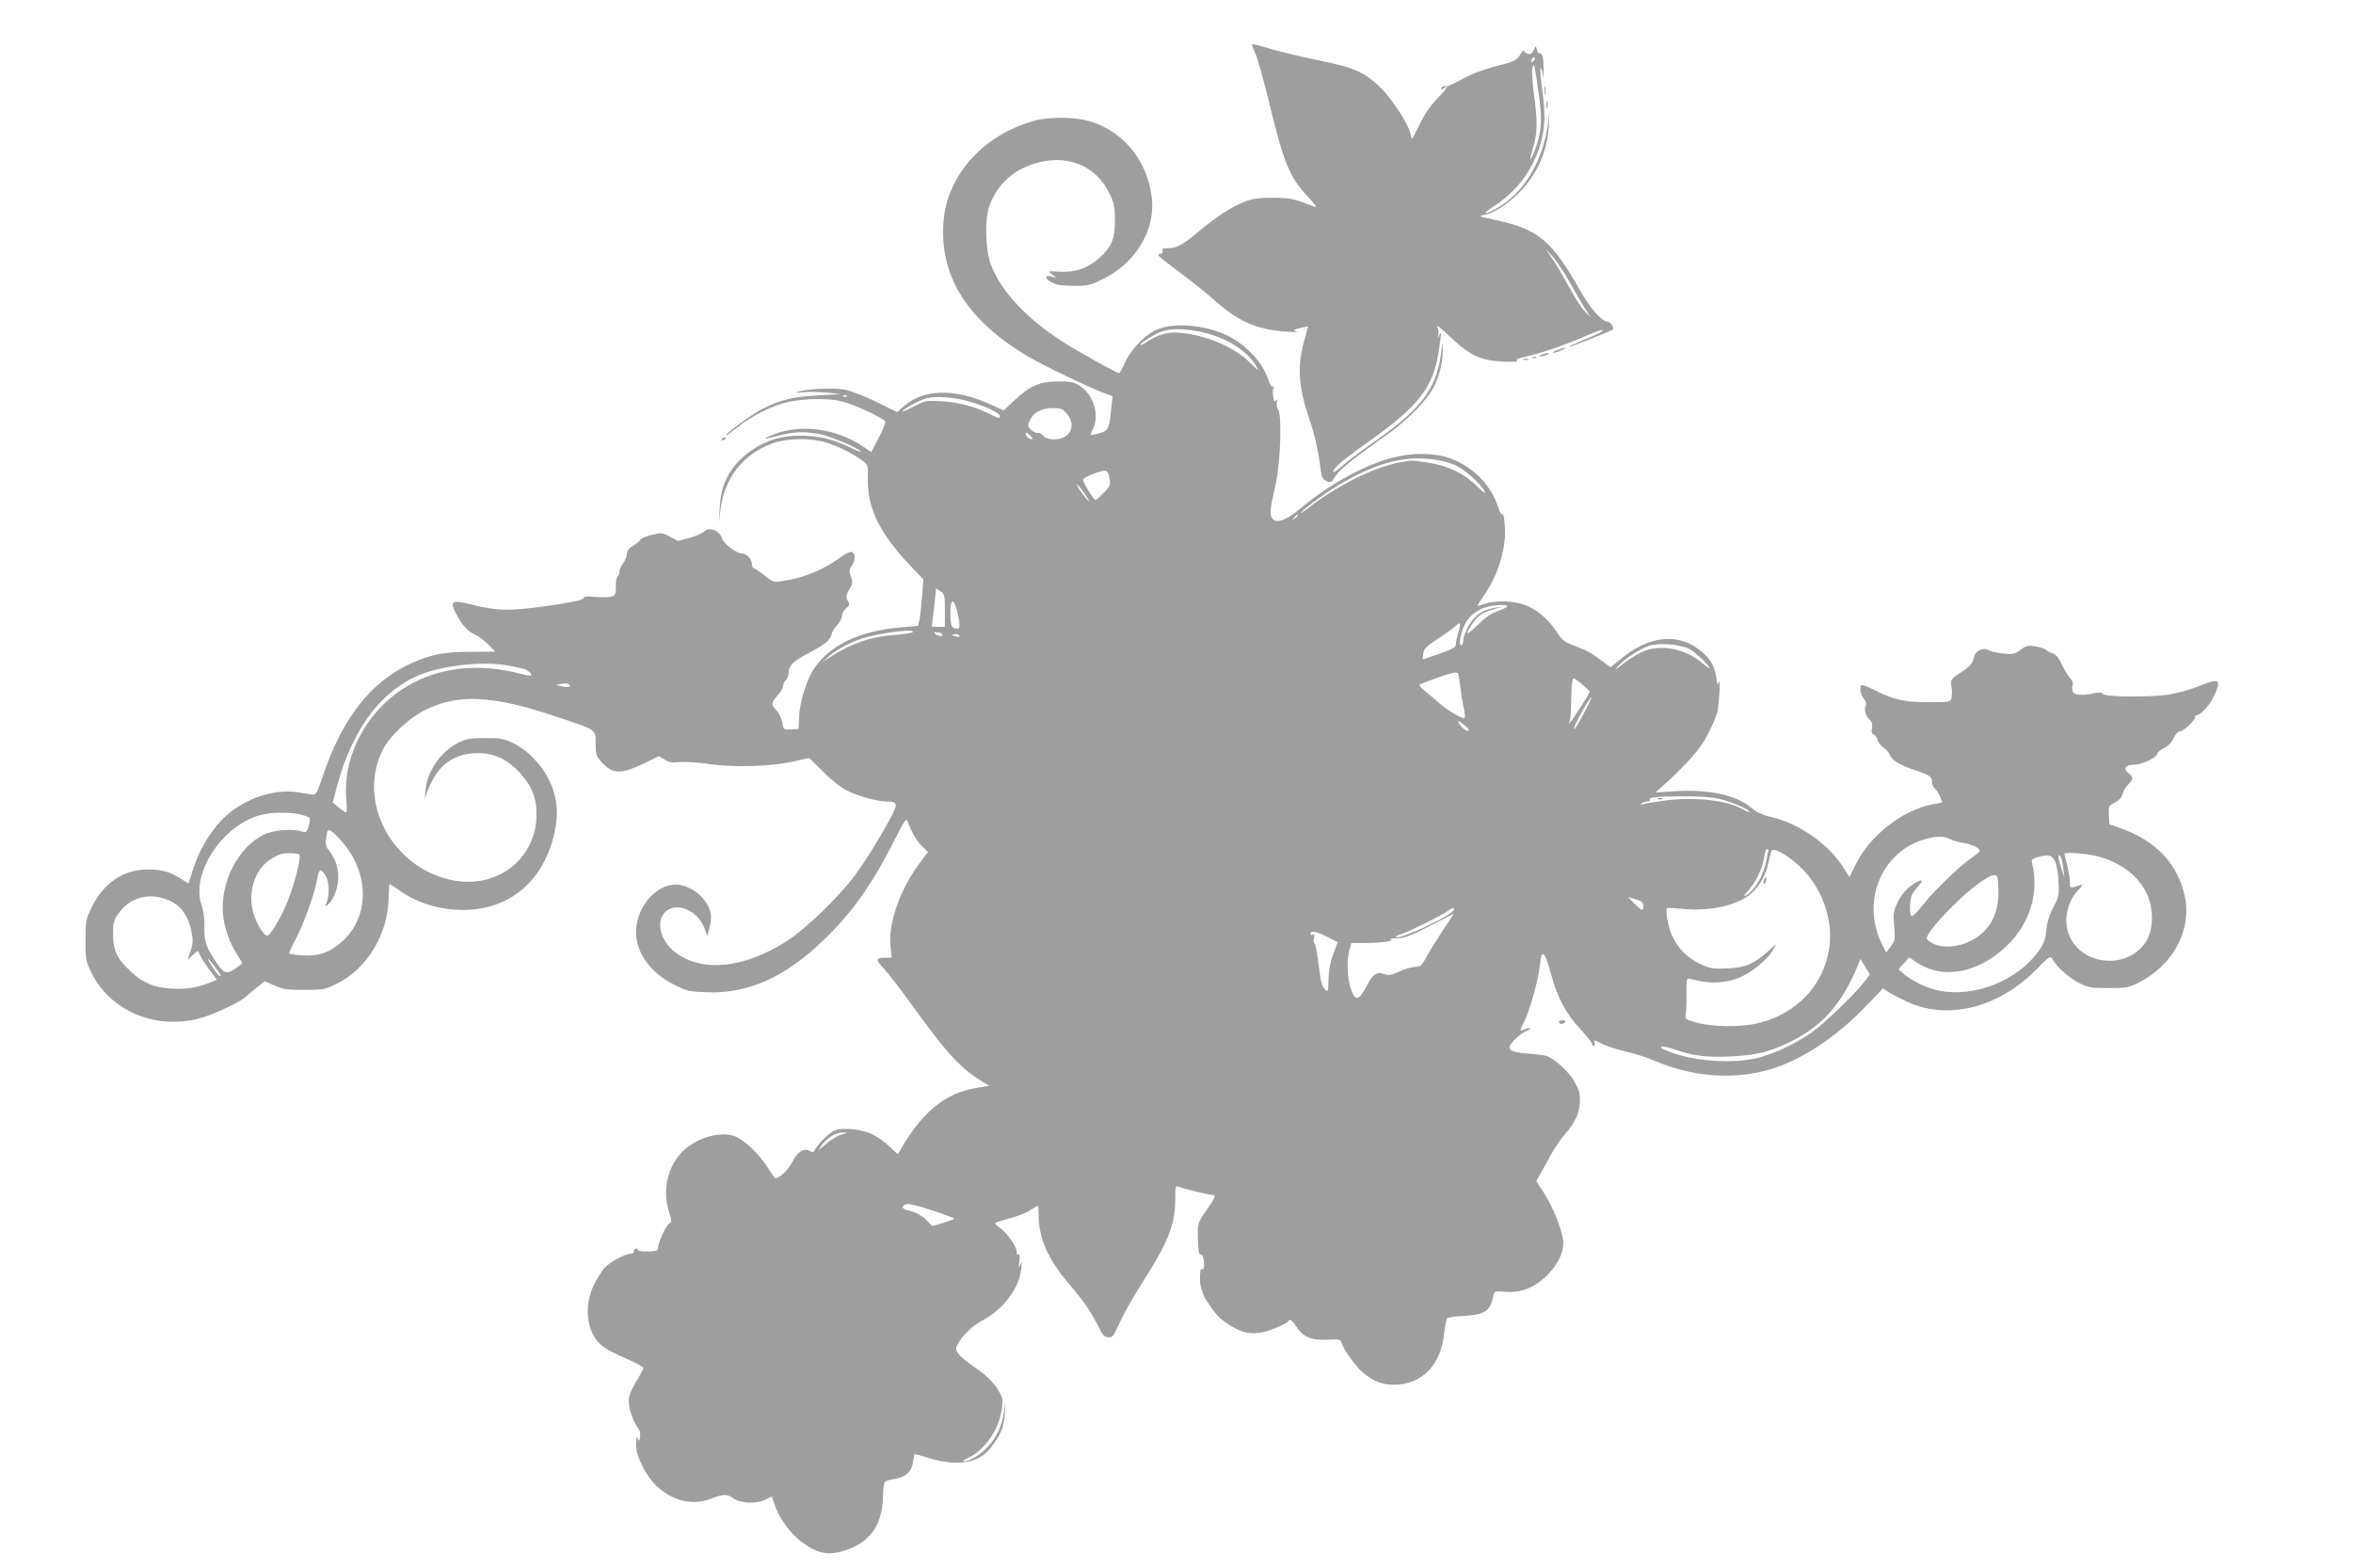 <?xml version="1.0" standalone="no"?>
<!DOCTYPE svg PUBLIC "-//W3C//DTD SVG 20010904//EN"
 "http://www.w3.org/TR/2001/REC-SVG-20010904/DTD/svg10.dtd">
<svg version="1.0" xmlns="http://www.w3.org/2000/svg"
 width="1280pt" height="853pt" viewBox="0 0 1280 853"
 preserveAspectRatio="xMidYMid meet">
<g transform="translate(0,853) scale(0.1,-0.1)"
fill="#9e9e9e" stroke="none">
<path d="M6810 8286 c0 -2 9 -24 20 -49 11 -25 43 -139 71 -253 82 -340 114
-419 213 -523 33 -35 52 -61 41 -57 -122 47 -132 49 -230 50 -80 0 -111 -5
-156 -22 -71 -28 -153 -82 -247 -160 -88 -75 -120 -92 -168 -92 -28 0 -35 -3
-30 -15 3 -9 0 -15 -9 -15 -8 0 -15 -3 -15 -7 0 -5 53 -47 118 -95 64 -48 152
-118 194 -156 124 -111 227 -155 383 -166 44 -3 70 -2 57 2 -21 6 -18 8 20 17
l44 10 -24 -90 c-35 -131 -28 -239 26 -400 37 -111 52 -178 67 -295 4 -35 11
-48 31 -57 23 -11 26 -9 49 27 22 36 101 98 293 235 104 74 211 185 245 256
30 61 48 141 45 203 -1 39 -1 39 -5 6 -21 -215 -98 -324 -363 -510 -74 -52
-154 -112 -178 -134 -23 -21 -45 -37 -47 -34 -13 12 45 63 187 163 271 192
353 296 383 485 17 107 18 124 4 95 -8 -18 -9 -17 -5 4 3 13 0 34 -6 45 -6 12
25 -13 69 -55 107 -102 166 -130 286 -136 56 -3 87 -1 79 5 -9 6 5 13 45 21
81 18 216 64 324 111 51 22 94 38 96 36 7 -7 -24 -24 -104 -56 -46 -19 -81
-35 -79 -37 3 -4 217 81 239 94 11 7 -12 43 -28 43 -31 0 -97 76 -152 174
-149 265 -228 331 -453 378 -92 20 -101 23 -69 28 52 9 125 55 190 119 100
100 157 228 164 365 l4 81 -8 -65 c-27 -205 -129 -377 -274 -460 -76 -44 -90
-37 -19 9 121 79 204 188 248 325 30 96 33 169 12 319 -8 59 -11 107 -7 107 4
0 10 -19 12 -42 2 -24 3 -11 4 29 0 71 -6 96 -23 93 -5 -1 -11 9 -14 21 -5 22
-6 22 -17 -4 -9 -19 -17 -24 -32 -20 -12 3 -21 10 -21 17 0 6 -9 -3 -20 -21
-14 -23 -31 -35 -62 -44 -146 -39 -191 -55 -255 -90 -40 -22 -76 -39 -80 -38
-19 3 -33 -2 -33 -12 0 -8 5 -8 15 1 35 29 11 -8 -41 -61 -36 -38 -69 -87 -94
-141 -22 -46 -40 -78 -41 -73 -1 6 -3 15 -4 20 -10 58 -108 208 -180 273 -78
71 -138 97 -310 131 -82 17 -197 44 -255 60 -105 31 -120 34 -120 27z m1532
-88 c-7 -7 -12 -8 -12 -2 0 14 12 26 19 19 2 -3 -1 -11 -7 -17z m32 -203 c17
-129 10 -194 -29 -293 -25 -62 -27 -47 -5 27 24 76 25 141 4 290 -8 63 -12
125 -8 140 7 26 7 26 15 -9 4 -19 14 -89 23 -155z m167 -1004 c29 -53 66 -116
82 -141 l30 -45 -31 30 c-17 17 -56 77 -87 135 -32 58 -73 128 -92 155 l-34
50 40 -44 c21 -24 63 -87 92 -140z"/>
<path d="M8403 8035 c0 -22 2 -30 4 -17 2 12 2 30 0 40 -3 9 -5 -1 -4 -23z"/>
<path d="M8412 7960 c0 -19 2 -27 5 -17 2 9 2 25 0 35 -3 9 -5 1 -5 -18z"/>
<path d="M5633 7875 c-195 -53 -352 -173 -437 -334 -46 -88 -66 -171 -66 -273
0 -270 152 -493 460 -676 90 -53 341 -173 423 -203 l39 -14 -7 -68 c-11 -112
-16 -120 -65 -134 -24 -7 -45 -11 -47 -9 -2 1 3 16 12 32 37 72 5 184 -66 231
-38 25 -51 28 -123 28 -100 0 -154 -24 -238 -103 l-58 -55 -77 35 c-189 86
-357 82 -464 -10 l-39 -34 -113 56 c-61 30 -138 60 -170 66 -60 12 -206 5
-256 -11 -17 -6 -8 -7 28 -3 29 4 87 2 130 -2 l76 -8 -125 -7 c-139 -7 -210
-25 -310 -77 -57 -31 -190 -128 -190 -140 0 -5 4 -2 70 50 61 47 142 91 220
118 88 31 250 39 341 16 68 -17 228 -92 235 -110 2 -6 -14 -46 -36 -88 l-41
-77 -44 30 c-142 96 -333 123 -478 69 -32 -12 -57 -23 -55 -25 2 -2 35 5 73
15 82 22 139 24 221 9 57 -10 215 -77 227 -95 3 -5 -25 5 -61 23 -91 44 -170
63 -268 63 -100 0 -180 -23 -257 -74 -117 -77 -177 -182 -182 -319 l-4 -82 8
70 c22 176 121 303 285 364 74 27 204 30 286 5 64 -19 151 -62 199 -98 34 -25
34 -27 32 -94 -5 -160 60 -297 221 -469 l81 -85 -7 -92 c-4 -50 -10 -107 -14
-126 l-8 -35 -84 -7 c-231 -19 -391 -94 -481 -224 -40 -59 -79 -182 -82 -262
l-3 -67 -41 -3 c-40 -3 -40 -3 -47 36 -3 21 -17 51 -31 66 -32 34 -31 41 5 83
17 18 30 42 30 52 0 10 7 24 15 31 8 7 15 25 15 40 0 39 24 63 105 105 87 45
123 74 128 103 2 12 15 35 30 50 15 15 27 38 27 51 0 13 10 31 22 41 20 16 21
21 10 42 -12 21 -11 29 8 61 19 32 20 40 9 70 -10 29 -10 38 4 58 21 30 22 68
1 76 -9 3 -33 -7 -57 -25 -95 -71 -196 -113 -314 -132 -54 -9 -55 -9 -105 30
-27 22 -54 40 -59 40 -5 0 -9 11 -9 24 0 25 -32 56 -57 56 -28 0 -95 52 -105
81 -16 46 -70 65 -101 35 -7 -8 -42 -22 -76 -32 l-63 -17 -43 23 c-41 23 -46
23 -100 10 -31 -8 -59 -19 -62 -26 -3 -7 -20 -22 -39 -33 -24 -14 -34 -28 -34
-44 0 -14 -9 -36 -20 -50 -11 -14 -20 -34 -20 -45 0 -12 -4 -24 -10 -27 -5 -3
-10 -28 -10 -55 0 -45 -2 -50 -26 -56 -14 -4 -52 -4 -85 -1 -45 5 -60 3 -66
-8 -6 -10 -64 -22 -193 -41 -208 -29 -275 -28 -413 7 -109 27 -121 21 -88 -46
31 -62 65 -100 103 -116 18 -7 51 -31 73 -54 l40 -40 -135 -1 c-148 0 -216
-14 -326 -64 -217 -98 -375 -301 -479 -615 -27 -81 -37 -100 -52 -98 -10 1
-45 7 -77 12 -127 22 -284 -28 -393 -124 -73 -64 -142 -172 -178 -280 l-30
-91 -45 28 c-57 36 -100 48 -177 48 -132 0 -238 -72 -304 -205 -32 -66 -34
-74 -34 -180 0 -104 2 -114 32 -176 103 -208 345 -311 585 -250 77 20 231 92
258 121 3 3 26 23 53 44 l47 38 53 -23 c45 -21 68 -24 162 -24 104 0 114 2
176 33 165 80 281 272 283 469 1 40 3 73 6 73 3 0 26 -15 53 -34 97 -69 218
-106 348 -106 243 0 426 148 490 398 21 83 24 154 8 221 -27 117 -120 236
-227 288 -50 25 -68 28 -152 28 -80 0 -103 -4 -144 -24 -96 -47 -170 -152
-181 -256 l-5 -50 17 45 c55 140 139 202 275 203 88 0 158 -34 227 -108 69
-76 94 -146 89 -247 -13 -227 -215 -380 -448 -338 -330 60 -530 422 -390 707
39 78 141 175 234 221 181 90 371 79 720 -39 215 -72 206 -66 206 -144 0 -57
3 -68 30 -98 61 -70 106 -71 236 -9 l79 39 30 -19 c23 -15 41 -18 80 -14 28 3
100 -1 160 -10 136 -20 341 -14 464 14 l83 19 77 -76 c47 -48 97 -87 131 -103
64 -31 164 -58 211 -58 59 0 64 -11 33 -71 -44 -88 -143 -249 -202 -329 -90
-121 -264 -289 -371 -359 -229 -147 -456 -172 -602 -66 -104 75 -119 212 -27
244 66 23 154 -32 182 -114 l13 -37 13 46 c7 25 10 60 6 78 -14 70 -84 136
-163 153 -116 24 -243 -109 -243 -256 0 -113 80 -223 208 -286 69 -35 83 -38
179 -41 228 -9 435 87 651 301 143 140 255 301 368 527 49 97 64 121 70 105
19 -55 50 -110 79 -138 l33 -32 -45 -60 c-105 -139 -172 -327 -159 -451 l7
-64 -30 0 c-59 0 -61 -8 -14 -58 24 -26 89 -110 145 -187 194 -270 268 -351
381 -422 l48 -30 -68 -11 c-176 -29 -302 -135 -428 -359 -1 -2 -22 16 -46 40
-25 24 -67 54 -95 67 -58 28 -160 38 -204 20 -29 -12 -87 -69 -107 -105 -8
-14 -14 -15 -32 -5 -31 16 -64 -7 -95 -68 -20 -38 -67 -82 -89 -82 -2 0 -21
27 -41 59 -43 71 -133 155 -181 171 -87 29 -224 -16 -295 -98 -71 -80 -95
-204 -62 -309 16 -52 17 -63 5 -67 -17 -7 -63 -103 -63 -132 0 -18 -7 -21 -55
-22 -33 -1 -55 3 -55 9 0 6 -6 9 -12 6 -7 -2 -12 -10 -11 -16 2 -6 -5 -11 -15
-11 -33 0 -118 -47 -147 -81 -15 -19 -42 -62 -58 -97 -51 -109 -35 -247 38
-314 28 -26 63 -45 173 -93 34 -15 62 -32 62 -37 0 -5 -18 -39 -40 -75 -28
-47 -40 -78 -40 -105 0 -41 24 -111 50 -145 11 -14 15 -32 12 -50 -5 -25 -6
-25 -13 -8 -5 14 -8 4 -8 -30 -1 -39 7 -67 36 -126 76 -152 232 -225 368 -173
69 27 91 28 124 3 38 -28 129 -31 178 -6 l32 17 12 -38 c46 -143 188 -272 300
-272 53 0 131 26 178 60 79 58 113 136 115 265 1 28 4 55 8 61 4 7 28 15 53
18 61 10 95 40 102 94 3 23 7 42 9 42 2 0 42 -11 89 -25 148 -43 259 -23 322
56 56 70 75 117 79 189 l3 65 -9 -61 c-10 -73 -37 -130 -87 -185 -38 -42 -99
-79 -130 -79 -10 0 1 9 24 19 88 41 167 153 182 262 8 62 7 66 -25 117 -21 32
-57 68 -95 95 -108 75 -133 100 -126 129 10 39 85 117 140 144 112 57 201 175
212 279 4 39 3 45 -5 25 -8 -20 -9 -17 -5 18 4 28 2 41 -5 37 -6 -4 -10 4 -10
18 0 28 -56 106 -95 131 -15 10 -24 20 -21 24 4 3 39 14 78 24 40 10 89 29
110 43 21 14 40 25 43 25 3 0 5 -23 5 -51 0 -123 52 -242 163 -371 82 -95 121
-152 164 -238 22 -44 33 -55 52 -55 26 1 26 1 69 95 16 36 66 122 110 193 146
227 185 324 185 460 0 68 2 77 16 72 31 -12 164 -45 184 -45 25 0 19 -15 -36
-92 -39 -57 -42 -65 -41 -127 1 -77 5 -111 15 -105 10 6 19 -22 19 -57 0 -18
-4 -28 -10 -24 -10 6 -13 -10 -12 -65 0 -24 21 -89 32 -100 3 -3 17 -24 32
-47 15 -23 42 -53 60 -66 104 -78 171 -88 283 -43 39 16 72 33 73 38 7 16 20
7 45 -30 36 -56 83 -75 170 -70 65 3 72 1 75 -17 6 -29 76 -128 113 -159 60
-51 109 -70 176 -69 150 2 253 110 269 281 4 39 12 76 18 81 6 5 48 11 93 13
111 6 140 26 157 110 6 26 8 26 59 21 82 -8 154 17 219 76 66 60 103 130 102
191 -1 56 -53 191 -107 274 l-40 61 20 35 c11 19 37 67 58 105 21 39 56 90 78
115 58 66 80 116 81 181 1 46 -5 64 -33 111 -32 53 -101 115 -146 133 -11 4
-58 10 -104 14 -107 8 -122 23 -72 75 19 19 47 40 63 47 35 15 31 23 -6 10
-31 -13 -32 -11 -5 40 30 60 77 226 85 302 10 101 26 89 63 -48 34 -124 82
-213 156 -291 35 -38 65 -75 65 -81 0 -7 4 -13 10 -13 5 0 7 7 4 15 -8 20 -1
19 47 -6 22 -11 77 -28 122 -39 45 -10 116 -32 156 -50 242 -104 507 -109 724
-13 152 67 296 172 436 318 l84 88 26 -17 c14 -10 58 -33 96 -51 222 -108 500
-42 709 168 70 71 80 78 89 62 24 -44 90 -103 144 -131 53 -27 67 -29 163 -29
97 0 110 2 165 30 185 93 288 284 251 465 -37 178 -155 305 -349 374 l-62 22
-3 49 c-3 48 -2 51 33 69 24 13 38 29 42 47 3 15 16 38 29 50 30 28 30 43 3
63 -32 22 -18 46 28 46 45 0 120 35 128 59 3 10 20 24 38 32 20 9 39 28 50 52
10 20 25 37 32 37 20 0 85 59 85 76 0 8 4 14 10 14 23 0 80 65 100 116 33 79
22 85 -87 42 -48 -20 -124 -40 -168 -47 -112 -15 -341 -13 -355 4 -8 9 -21 10
-48 4 -65 -15 -110 -11 -117 10 -3 10 -3 25 0 33 4 9 0 22 -7 30 -15 16 -42
60 -63 105 -8 17 -25 35 -37 38 -13 4 -30 13 -38 20 -8 7 -35 15 -60 19 -39 6
-50 3 -80 -20 -32 -23 -41 -25 -94 -19 -32 3 -67 11 -77 18 -27 17 -73 -2 -79
-33 -8 -38 -21 -54 -70 -86 -57 -37 -61 -42 -54 -81 4 -18 3 -44 0 -58 -6 -25
-7 -25 -124 -25 -133 0 -190 13 -293 65 -37 19 -69 31 -73 28 -12 -13 -6 -51
13 -74 13 -17 16 -29 10 -41 -11 -20 2 -58 25 -77 10 -9 13 -22 9 -42 -4 -20
-1 -30 10 -35 8 -3 18 -16 21 -30 4 -13 18 -31 32 -41 14 -9 30 -27 35 -40 11
-29 53 -55 137 -83 80 -27 92 -35 92 -65 0 -12 7 -28 16 -36 8 -7 21 -26 28
-43 l12 -31 -60 -12 c-159 -32 -333 -169 -409 -321 l-36 -73 -34 53 c-82 128
-240 238 -391 273 -50 12 -80 26 -109 51 -81 68 -229 101 -412 90 l-110 -7 51
45 c72 64 157 153 195 206 36 50 84 150 93 195 9 47 15 183 7 155 -7 -21 -9
-17 -15 27 -9 63 -36 106 -94 150 -120 91 -274 73 -424 -51 l-57 -46 -47 35
c-55 42 -83 58 -157 85 -46 17 -61 29 -87 70 -40 63 -100 117 -158 142 -75 34
-188 35 -266 3 -13 -6 -9 5 17 41 68 96 108 197 122 312 7 52 -4 169 -13 143
-2 -7 -13 13 -24 45 -37 109 -117 196 -228 248 -89 42 -217 48 -341 17 -152
-38 -347 -145 -501 -274 -83 -70 -141 -89 -159 -54 -13 22 -10 48 22 192 25
116 33 371 12 397 -7 8 -10 25 -7 39 4 17 3 20 -4 11 -7 -10 -11 -6 -15 17 -4
17 -4 38 0 48 4 10 2 14 -4 10 -6 -4 -15 11 -22 32 -30 102 -135 210 -249 257
-128 52 -286 59 -372 15 -61 -31 -132 -109 -161 -175 -13 -31 -28 -56 -32 -56
-10 0 -177 92 -271 149 -222 136 -371 292 -427 446 -30 82 -33 247 -5 320 43
113 124 188 244 225 177 55 336 -10 410 -168 23 -48 27 -71 27 -142 0 -102
-19 -146 -90 -208 -61 -53 -128 -75 -212 -70 -64 4 -64 4 -41 -14 l23 -19 -27
7 c-39 9 -36 -11 5 -33 23 -13 55 -18 118 -18 78 0 91 3 161 38 176 86 283
265 264 439 -25 217 -172 385 -374 427 -71 15 -195 13 -259 -4z m899 -1150
c135 -29 254 -102 302 -187 17 -29 12 -26 -35 20 -90 89 -252 155 -400 163
-47 3 -109 -16 -154 -47 -20 -14 -39 -23 -41 -21 -7 7 73 58 113 73 51 18 126
17 215 -1z m-1925 -351 c-3 -3 -12 -4 -19 -1 -8 3 -5 6 6 6 11 1 17 -2 13 -5z
m650 -24 c102 -28 183 -66 183 -85 0 -13 -8 -11 -48 9 -84 43 -174 67 -267 73
-89 5 -91 5 -159 -31 -37 -19 -63 -29 -56 -21 7 8 39 28 73 45 50 25 72 30
131 30 41 0 103 -9 143 -20z m547 -71 c54 -63 17 -139 -67 -139 -31 0 -49 6
-61 19 -10 11 -23 18 -29 16 -7 -3 -23 4 -36 15 -21 19 -22 23 -10 51 18 44
63 69 126 69 45 0 54 -4 77 -31z m-188 -136 c-8 -8 -36 10 -36 25 0 13 3 12
20 -3 11 -10 18 -20 16 -22z m2218 -118 c22 -4 59 -15 83 -26 48 -21 137 -99
158 -140 10 -19 -2 -11 -40 26 -71 70 -157 111 -265 128 -94 14 -88 14 -149 3
-147 -27 -354 -130 -511 -255 -25 -19 -39 -28 -31 -18 22 27 145 116 228 163
206 117 351 150 527 119z m-1799 -96 c7 -38 4 -44 -31 -80 -21 -21 -41 -39
-44 -39 -11 1 -72 100 -68 112 5 13 90 47 120 48 11 0 18 -12 23 -41z m-134
-86 c42 -60 24 -49 -21 13 -18 26 -28 44 -22 40 6 -4 26 -28 43 -53z m1159
-117 c0 -2 -8 -10 -17 -17 -16 -13 -17 -12 -4 4 13 16 21 21 21 13z m-1920
-517 l0 -89 -36 0 -36 0 6 43 c3 23 8 70 12 104 l6 62 24 -16 c22 -14 24 -22
24 -104z m67 -5 c15 -58 17 -94 4 -94 -34 0 -41 13 -41 82 0 83 17 89 37 12z
m2993 28 c0 -4 -23 -16 -52 -26 -37 -13 -70 -36 -114 -80 -62 -62 -70 -52 -17
21 27 37 49 51 113 70 l45 13 -40 -6 c-67 -10 -112 -39 -145 -97 -16 -28 -30
-64 -30 -79 0 -16 -5 -28 -11 -28 -17 0 -2 76 24 122 23 42 70 76 121 88 42
11 106 12 106 2z m-266 -139 c-8 -25 -14 -56 -14 -67 0 -17 -16 -26 -91 -53
l-90 -31 3 31 c3 27 14 39 81 83 44 28 86 59 95 68 27 26 31 19 16 -31z
m-2969 -2 c-6 -5 -49 -11 -96 -15 -127 -8 -239 -46 -349 -118 l-45 -29 35 31
c46 41 136 87 209 105 107 28 265 45 246 26z m160 -11 c8 -13 -15 -13 -35 0
-12 8 -11 10 7 10 12 0 25 -4 28 -10z m95 -9 c0 -5 -9 -7 -20 -4 -11 3 -20 7
-20 9 0 2 9 4 20 4 11 0 20 -4 20 -9z m3967 -70 c35 -17 113 -92 113 -107 0
-3 -17 9 -37 26 -95 84 -238 110 -336 61 -27 -13 -72 -42 -100 -64 -46 -36
-49 -36 -22 -8 36 39 113 89 163 107 52 18 170 10 219 -15z m-6422 -92 c28 -5
62 -12 77 -16 26 -5 55 -29 46 -38 -2 -2 -28 2 -58 10 -223 59 -439 36 -612
-66 -221 -130 -356 -381 -334 -621 3 -37 3 -68 -1 -68 -5 0 -23 13 -41 28
l-32 27 24 90 c87 325 257 540 483 616 135 45 330 61 448 38z m5179 -114 c3
-33 11 -84 18 -113 6 -28 9 -55 5 -58 -8 -9 -97 44 -142 85 -22 20 -56 48 -75
63 -19 15 -31 30 -28 34 4 3 51 21 105 40 72 25 99 30 104 21 3 -6 9 -39 13
-72z m666 9 l40 -36 -22 -37 c-44 -73 -100 -155 -93 -136 9 23 11 46 13 163 1
47 6 82 12 82 5 0 28 -16 50 -36z m-5512 -10 c-4 -3 -22 -2 -40 2 l-33 8 30 6
c29 6 55 -3 43 -16z m5516 -148 c-25 -48 -48 -85 -51 -83 -5 6 28 74 65 134
43 69 36 42 -14 -51z m-624 -87 c0 -16 -38 9 -51 33 -11 21 -11 21 20 -1 17
-12 31 -27 31 -32z m1364 -375 c64 -15 172 -62 162 -71 -2 -2 -20 5 -41 17
-84 47 -258 66 -420 45 -49 -7 -101 -15 -115 -19 -19 -6 -21 -5 -10 3 8 6 23
11 33 11 10 0 16 4 12 9 -8 14 26 18 174 19 90 1 158 -4 205 -14z m-7718 -85
c24 -6 46 -15 49 -19 2 -4 0 -23 -6 -44 -9 -33 -12 -36 -37 -29 -55 16 -155 8
-206 -17 -140 -68 -239 -260 -223 -434 7 -73 35 -153 77 -219 l29 -47 -33 -25
c-50 -38 -69 -33 -110 30 -55 82 -66 114 -64 191 1 44 -4 88 -16 122 -57 168
106 423 310 485 59 19 168 21 230 6z m228 -152 c148 -173 146 -405 -4 -540
-65 -59 -131 -81 -217 -74 -35 2 -66 7 -69 10 -3 3 13 38 35 79 41 75 106 256
117 329 9 52 19 57 44 17 22 -34 24 -109 5 -153 -8 -18 -7 -19 10 -5 29 24 55
91 55 146 0 56 -16 104 -50 147 -18 23 -21 35 -15 72 5 40 8 44 25 35 10 -5
39 -34 64 -63z m8745 18 c16 -8 48 -17 72 -21 45 -6 89 -28 89 -43 0 -4 -24
-24 -53 -44 -65 -45 -199 -176 -263 -257 -25 -33 -51 -57 -55 -54 -13 8 -11
91 2 117 6 12 23 34 37 50 36 38 8 36 -46 -4 -26 -19 -51 -50 -68 -85 -24 -50
-26 -61 -20 -132 6 -72 5 -79 -18 -110 l-25 -34 -21 41 c-116 227 -12 498 219
572 69 22 113 23 150 4z m-989 -60 c0 -2 -5 -28 -11 -57 -19 -88 -65 -165
-114 -190 -13 -7 -9 1 12 23 42 45 82 126 89 183 4 25 11 46 15 46 5 0 9 -2 9
-5z m106 -36 c163 -111 253 -314 224 -501 -31 -200 -178 -354 -386 -404 -93
-23 -249 -21 -334 3 -60 17 -65 20 -60 43 3 14 5 65 4 113 0 84 1 88 20 82
110 -31 207 -25 292 18 61 31 133 94 158 138 l20 34 -41 -36 c-80 -72 -128
-93 -223 -97 -79 -4 -93 -2 -149 23 -71 32 -123 85 -157 159 -21 47 -37 143
-24 147 3 1 45 -2 94 -6 151 -13 301 24 370 91 43 42 72 95 86 161 6 26 13 54
15 61 6 18 38 7 91 -29z m-8098 13 c14 -10 -31 -182 -73 -279 -36 -81 -87
-163 -101 -163 -16 0 -46 44 -68 100 -44 111 -9 250 77 309 23 16 51 31 62 34
32 8 89 7 103 -1z m9763 -6 c131 -28 237 -103 286 -205 37 -75 39 -184 5 -249
-89 -167 -353 -155 -426 20 -32 75 -12 180 44 240 27 27 33 38 19 34 -63 -20
-59 -21 -59 16 0 18 -7 60 -15 91 -8 32 -15 60 -15 62 0 10 98 4 161 -9z
m-212 -31 c8 -16 17 -65 19 -109 4 -74 3 -83 -28 -142 -22 -42 -35 -85 -39
-127 -5 -52 -14 -73 -44 -115 -116 -158 -345 -248 -536 -212 -62 12 -144 50
-190 88 l-34 29 30 32 29 33 38 -26 c145 -98 340 -61 499 95 122 121 170 286
131 445 -5 18 1 23 33 32 57 15 76 10 92 -23z m45 -40 l6 -50 -18 55 c-10 30
-17 59 -14 64 8 15 20 -16 26 -69z m-359 -45 c3 -5 6 -44 6 -85 0 -125 -51
-213 -152 -264 -88 -44 -195 -39 -236 10 -21 25 192 248 306 321 48 30 66 34
76 18z m-9937 -132 c57 -27 96 -82 112 -158 11 -54 11 -69 -3 -112 l-16 -51
28 28 c28 26 29 26 36 6 3 -11 26 -47 50 -81 l45 -60 -38 -15 c-63 -27 -132
-38 -211 -33 -94 6 -154 31 -222 95 -73 68 -93 112 -94 200 0 63 3 76 30 114
65 92 175 118 283 67z m8002 -3 c12 -7 14 -45 2 -45 -4 0 -23 16 -42 35 l-34
35 32 -9 c17 -5 36 -12 42 -16z m-1020 -42 c0 -28 -298 -168 -316 -150 -3 3
12 11 33 17 45 15 220 102 248 124 22 17 35 20 35 9z m-63 -117 c-34 -52 -74
-117 -89 -145 -25 -45 -32 -51 -60 -51 -18 0 -57 -11 -85 -25 -44 -20 -58 -22
-82 -14 -42 15 -63 0 -97 -65 -44 -85 -64 -85 -89 -4 -17 60 -19 147 -4 201
l10 37 68 0 c89 0 171 11 147 20 -10 3 4 6 32 6 42 0 71 11 179 66 70 36 129
66 130 67 2 0 -25 -41 -60 -93z m-594 -125 c-16 -43 -25 -89 -26 -137 -2 -72
-2 -73 -21 -54 -15 14 -23 46 -33 132 -7 62 -17 114 -22 116 -4 1 -6 14 -3 29
3 18 1 24 -7 19 -6 -4 -11 -3 -11 3 0 20 25 16 85 -13 l62 -31 -24 -64z
m-6053 -117 c0 -13 -23 10 -45 47 -36 56 -31 58 10 5 19 -26 35 -49 35 -52z
m8944 -32 c-50 -67 -228 -238 -292 -281 -90 -61 -188 -107 -279 -133 -142 -39
-372 -22 -510 38 -56 24 -22 29 44 6 103 -36 176 -45 306 -39 142 7 211 23
323 78 178 87 284 207 373 423 l12 30 25 -43 26 -42 -28 -37z m-5566 -834
c-21 -5 -59 -29 -85 -51 -47 -41 -47 -41 -24 -9 30 43 78 72 116 71 29 -1 29
-1 -7 -11z m500 -415 c61 -20 112 -39 112 -42 0 -3 -27 -14 -59 -23 l-59 -18
-35 35 c-21 21 -51 38 -80 46 -45 11 -54 18 -40 32 13 14 50 7 161 -30z"/>
<path d="M9018 4183 c6 -2 18 -2 25 0 6 3 1 5 -13 5 -14 0 -19 -2 -12 -5z"/>
<path d="M9596 3744 c-4 -9 -4 -19 -1 -22 2 -3 7 3 11 12 4 9 4 19 1 22 -2 3
-7 -3 -11 -12z"/>
<path d="M8470 6625 c-19 -7 -28 -14 -20 -14 8 0 29 6 45 14 39 17 21 18 -25
0z"/>
<path d="M8385 6600 c-13 -5 -14 -9 -5 -9 8 0 24 4 35 9 13 5 14 9 5 9 -8 0
-24 -4 -35 -9z"/>
<path d="M8338 6583 c7 -3 16 -2 19 1 4 3 -2 6 -13 5 -11 0 -14 -3 -6 -6z"/>
<path d="M8288 6573 c6 -2 18 -2 25 0 6 3 1 5 -13 5 -14 0 -19 -2 -12 -5z"/>
<path d="M3925 6140 c-3 -6 1 -7 9 -4 18 7 21 14 7 14 -6 0 -13 -4 -16 -10z"/>
<path d="M8480 2970 c0 -5 6 -10 14 -10 8 0 18 5 21 10 3 6 -3 10 -14 10 -12
0 -21 -4 -21 -10z"/>
</g>
</svg>

